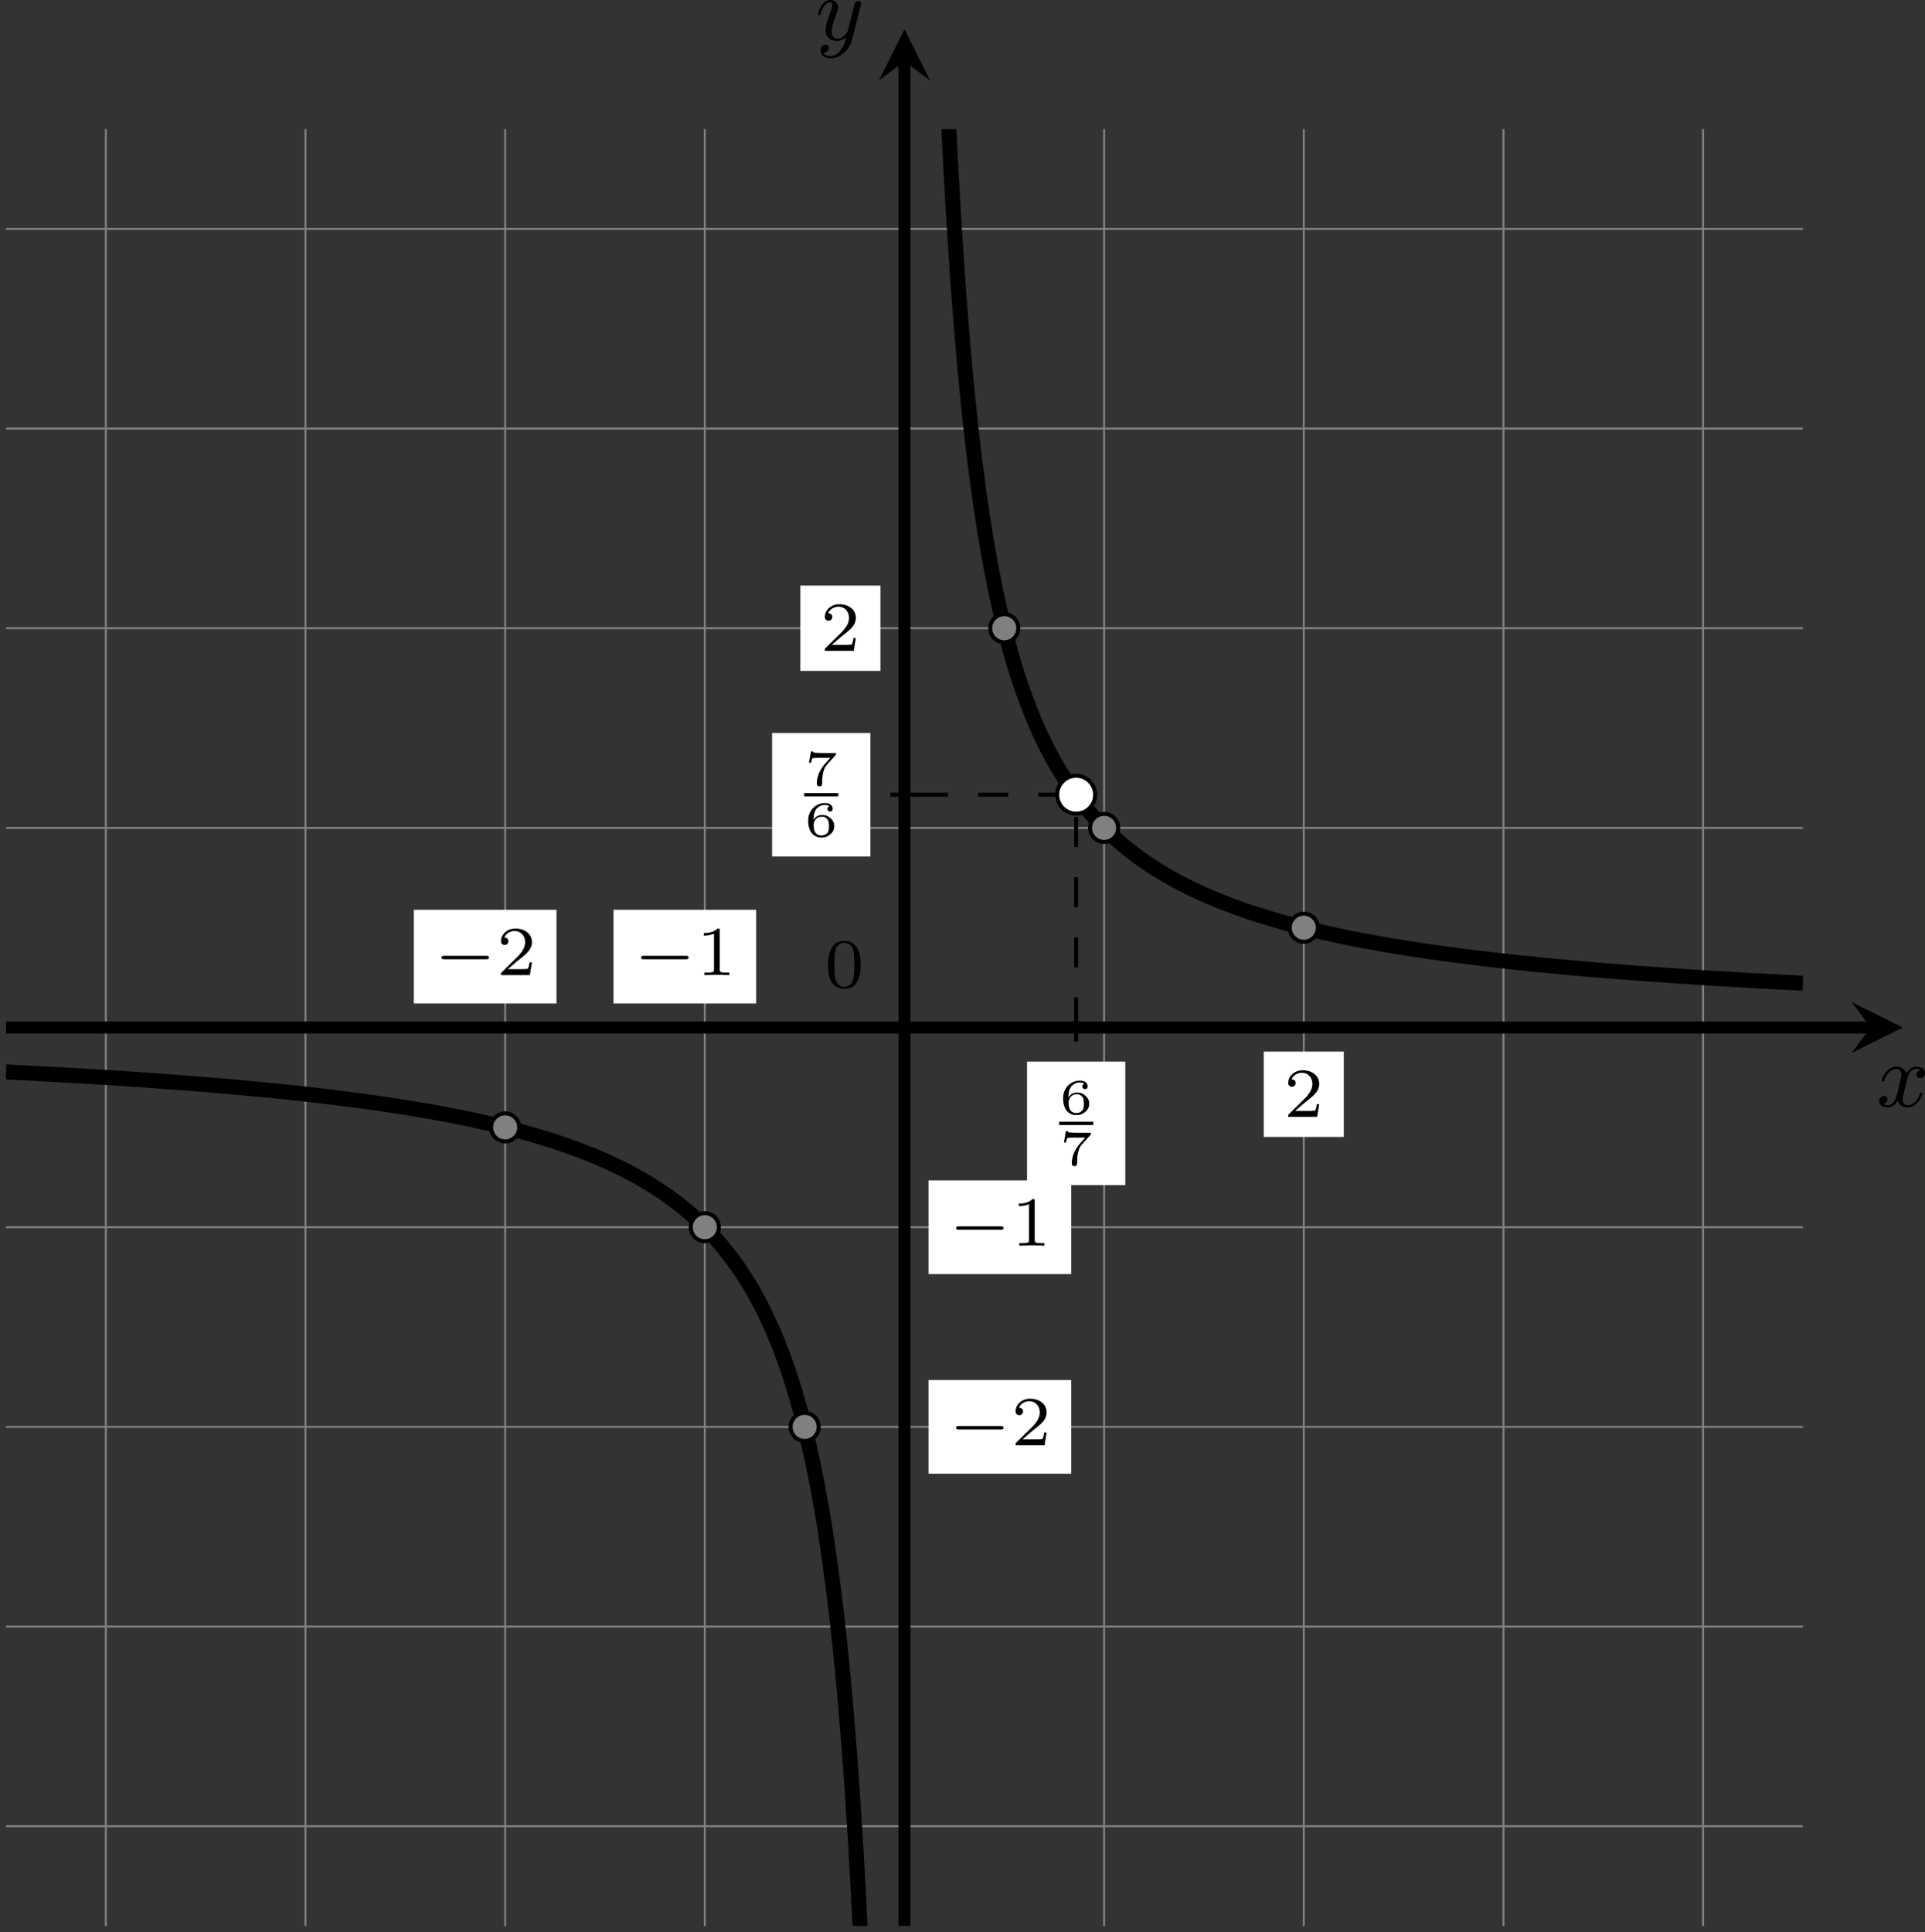 <?xml version='1.0' encoding='UTF-8'?>
<!-- This file was generated by dvisvgm 2.13.3 -->
<svg version='1.1' xmlns='http://www.w3.org/2000/svg' xmlns:xlink='http://www.w3.org/1999/xlink' width='382.628pt' height='384.016pt' viewBox='-0 475.625 382.628 384.016'>
<rect x="-0" y="475.625" width="382.628" height="384.016" fill="#333333" stroke="none"/>
<defs>
<clipPath id='clip1'>
<path d='M.598 429.223V250.641H179.18V429.223ZM179.18 250.641'/>
</clipPath>
<path id='g8-54' d='M.927-1.634C.932-1.863 .936-2.257 1.116-2.58C1.26-2.849 1.584-3.128 2.047-3.128C2.142-3.128 2.366-3.118 2.516-2.999C2.436-2.979 2.306-2.904 2.306-2.735C2.306-2.575 2.426-2.471 2.57-2.471C2.655-2.471 2.834-2.516 2.834-2.75C2.834-3.019 2.645-3.318 2.042-3.318C1.186-3.318 .399-2.615 .399-1.584C.399-.394 .981 .11 1.709 .11C2.202 .11 2.436-.075 2.605-.214C2.924-.478 2.989-.772 2.989-1.021C2.989-1.325 2.889-1.569 2.63-1.798C2.411-1.998 2.182-2.132 1.748-2.132C1.46-2.132 1.136-1.993 .927-1.634ZM1.709-.095C.941-.095 .941-.922 .941-1.131C.941-1.514 1.215-1.963 1.738-1.963C1.993-1.963 2.152-1.898 2.306-1.699C2.456-1.514 2.461-1.305 2.461-1.026C2.461-.737 2.461-.548 2.301-.349C2.162-.184 1.988-.095 1.709-.095Z'/>
<path id='g8-55' d='M3.113-2.989C3.158-3.034 3.158-3.044 3.163-3.068V-3.208H1.958C1.828-3.208 1.101-3.228 1.011-3.243C.897-3.268 .892-3.318 .882-3.367H.672L.483-2.247H.692C.702-2.321 .757-2.645 .842-2.7C.872-2.725 1.34-2.73 1.415-2.73H2.6C2.391-2.486 2.122-2.217 1.928-1.973C1.335-1.215 1.26-.498 1.26-.194C1.26 .08 1.435 .11 1.524 .11C1.788 .11 1.788-.144 1.788-.204V-.304C1.788-1.191 1.978-1.738 2.276-2.067L3.113-2.989Z'/>
<path id='g6-0' d='M5.189-1.576C5.3-1.576 5.467-1.576 5.467-1.743C5.467-1.918 5.307-1.918 5.189-1.918H1.032C.921-1.918 .753-1.918 .753-1.75C.753-1.576 .914-1.576 1.032-1.576H5.189Z'/>
<path id='g7-48' d='M3.599-2.225C3.599-2.992 3.508-3.543 3.187-4.031C2.971-4.352 2.538-4.631 1.981-4.631C.363-4.631 .363-2.727 .363-2.225S.363 .139 1.981 .139S3.599-1.723 3.599-2.225ZM1.981-.056C1.66-.056 1.234-.244 1.095-.816C.997-1.227 .997-1.799 .997-2.315C.997-2.824 .997-3.354 1.102-3.738C1.248-4.289 1.695-4.435 1.981-4.435C2.357-4.435 2.72-4.205 2.845-3.801C2.957-3.424 2.964-2.922 2.964-2.315C2.964-1.799 2.964-1.283 2.873-.844C2.734-.209 2.26-.056 1.981-.056Z'/>
<path id='g7-49' d='M2.336-4.435C2.336-4.624 2.322-4.631 2.127-4.631C1.681-4.191 1.046-4.184 .76-4.184V-3.933C.928-3.933 1.388-3.933 1.771-4.129V-.572C1.771-.342 1.771-.251 1.074-.251H.809V0C.934-.007 1.792-.028 2.05-.028C2.267-.028 3.145-.007 3.299 0V-.251H3.034C2.336-.251 2.336-.342 2.336-.572V-4.435Z'/>
<path id='g7-50' d='M3.522-1.269H3.285C3.264-1.116 3.194-.704 3.103-.635C3.048-.593 2.511-.593 2.413-.593H1.13C1.862-1.241 2.106-1.437 2.525-1.764C3.041-2.176 3.522-2.608 3.522-3.271C3.522-4.115 2.783-4.631 1.89-4.631C1.025-4.631 .439-4.024 .439-3.382C.439-3.027 .739-2.992 .809-2.992C.976-2.992 1.179-3.11 1.179-3.361C1.179-3.487 1.13-3.731 .767-3.731C.983-4.226 1.458-4.38 1.785-4.38C2.483-4.38 2.845-3.836 2.845-3.271C2.845-2.664 2.413-2.183 2.19-1.932L.509-.272C.439-.209 .439-.195 .439 0H3.313L3.522-1.269Z'/>
<path id='g2-120' d='M4.411-3.622C4.08-3.56 3.981-3.273 3.981-3.138C3.981-2.968 4.107-2.815 4.331-2.815C4.582-2.815 4.824-3.031 4.824-3.344C4.824-3.757 4.376-3.963 3.954-3.963C3.416-3.963 3.102-3.488 2.995-3.3C2.824-3.739 2.43-3.963 2-3.963C1.04-3.963 .52-2.815 .52-2.582C.52-2.502 .583-2.475 .646-2.475C.726-2.475 .753-2.52 .771-2.573C1.049-3.461 1.641-3.739 1.982-3.739C2.242-3.739 2.475-3.569 2.475-3.147C2.475-2.824 2.089-1.39 1.973-.959C1.901-.681 1.632-.126 1.139-.126C.959-.126 .771-.188 .681-.242C.924-.287 1.103-.493 1.103-.726C1.103-.95 .933-1.049 .762-1.049C.502-1.049 .269-.825 .269-.52C.269-.081 .753 .099 1.13 .099C1.65 .099 1.955-.332 2.089-.574C2.313 .018 2.842 .099 3.084 .099C4.053 .099 4.564-1.067 4.564-1.282C4.564-1.327 4.537-1.39 4.447-1.39C4.349-1.39 4.34-1.354 4.295-1.219C4.098-.574 3.578-.126 3.111-.126C2.851-.126 2.609-.287 2.609-.717C2.609-.915 2.735-1.408 2.815-1.748C2.851-1.91 3.093-2.878 3.111-2.941C3.219-3.264 3.488-3.739 3.945-3.739C4.107-3.739 4.277-3.712 4.411-3.622Z'/>
<path id='g2-121' d='M4.501-3.452C4.51-3.497 4.528-3.551 4.528-3.604C4.528-3.721 4.447-3.865 4.25-3.865C4.133-3.865 3.972-3.793 3.9-3.622C3.891-3.587 3.802-3.219 3.748-3.022L3.3-1.228C3.228-.968 3.228-.95 3.21-.87C3.201-.834 2.824-.126 2.179-.126C1.623-.126 1.623-.69 1.623-.861C1.623-1.264 1.739-1.704 2.125-2.708C2.197-2.914 2.251-3.04 2.251-3.21C2.251-3.649 1.919-3.963 1.479-3.963C.619-3.963 .26-2.69 .26-2.582C.26-2.502 .323-2.475 .386-2.475C.484-2.475 .493-2.529 .529-2.645C.717-3.309 1.076-3.739 1.453-3.739C1.668-3.739 1.668-3.569 1.668-3.443C1.668-3.291 1.632-3.129 1.551-2.914C1.13-1.802 1.013-1.426 1.013-.995C1.013 0 1.82 .099 2.152 .099C2.591 .099 2.905-.134 3.067-.296C2.95 .161 2.851 .565 2.502 1.013C2.233 1.372 1.874 1.614 1.479 1.614C1.228 1.614 .933 1.524 .807 1.273C1.282 1.273 1.345 .879 1.345 .789C1.345 .592 1.201 .466 1.004 .466C.789 .466 .502 .637 .502 1.049C.502 1.515 .915 1.838 1.479 1.838C2.394 1.838 3.371 1.058 3.631 .009L4.501-3.452Z'/>
</defs>
<g id='page5' transform='matrix(2 0 0 2 0 0)'>
<path d='M.598 419.301H179.18M.598 399.461H179.18M.598 379.617H179.18M.598 359.773H179.18M.598 339.93H179.18M.598 320.09H179.18M.598 300.246H179.18M.598 280.402H179.18M.598 260.559H179.18M10.52 429.223V250.641M30.359 429.223V250.641M50.203 429.223V250.641M70.047 429.223V250.641M89.887 429.223V250.641M109.731 429.223V250.641M129.574 429.223V250.641M149.418 429.223V250.641M169.258 429.223V250.641' stroke='#808080' fill='none' stroke-width='.199'/>
<path d='M.598 339.93H185.914' stroke='#000' fill='none' stroke-width='1.196' stroke-miterlimit='10'/>
<path d='M189.102 339.93L184 337.379L185.914 339.93L184 342.48'/>
<g transform='matrix(1 0 0 1 96.601 7.846)'>
<use x='89.889' y='339.931' xlink:href='#g2-120'/>
</g>
<path d='M89.887 429.223V243.906' stroke='#000' fill='none' stroke-width='1.196' stroke-miterlimit='10'/>
<path d='M89.887 240.719L87.34 245.821L89.887 243.907L92.438 245.821'/>
<g transform='matrix(1 0 0 1 -8.845 -98.155)'>
<use x='89.889' y='339.931' xlink:href='#g2-121'/>
</g>
<path d='M91.285 316.793H88.492' stroke='#000' fill='none' stroke-width='.399' stroke-miterlimit='10'/>
<path d='M76.734 322.93H86.5V310.656H76.734Z' fill='#fff'/>
<g transform='matrix(1 0 0 1 -11.161 -21.393)'>
<use x='91.084' y='337.253' xlink:href='#g8-55'/>
</g>
<rect x='91.084' y='338.018' height='.339' width='3.39' transform='matrix(1 0 0 1 -11.161 -21.393)'/>
<g transform='matrix(1 0 0 1 -11.161 -21.393)'>
<use x='91.084' y='342.331' xlink:href='#g8-54'/>
</g>
<path d='M106.953 338.535V341.324' stroke='#000' fill='none' stroke-width='.399' stroke-miterlimit='10'/>
<path d='M102.07 355.59H111.836V343.316H102.07Z' fill='#fff'/>
<g transform='matrix(1 0 0 1 14.174 11.267)'>
<use x='91.084' y='337.253' xlink:href='#g8-54'/>
</g>
<rect x='91.084' y='338.018' height='.339' width='3.39' transform='matrix(1 0 0 1 14.174 11.267)'/>
<g transform='matrix(1 0 0 1 14.174 11.267)'>
<use x='91.084' y='342.331' xlink:href='#g8-55'/>
</g>
<g transform='matrix(1 0 0 1 -7.956 -3.985)'>
<use x='89.889' y='339.931' xlink:href='#g7-48'/>
</g>
<path d='M125.598 350.801H133.551V342.32H125.598Z' fill='#fff'/>
<g transform='matrix(1 0 0 1 37.699 8.876)'>
<use x='89.889' y='339.931' xlink:href='#g7-50'/>
</g>
<path d='M41.129 337.543H55.309V328.231H41.129Z' fill='#fff'/>
<g transform='matrix(1 0 0 1 -46.769 -5.212)'>
<use x='89.889' y='339.931' xlink:href='#g6-0'/>
<use x='96.115' y='339.931' xlink:href='#g7-50'/>
</g>
<path d='M60.969 337.543H75.152V328.231H60.969Z' fill='#fff'/>
<g transform='matrix(1 0 0 1 -26.926 -5.212)'>
<use x='89.889' y='339.931' xlink:href='#g6-0'/>
<use x='96.115' y='339.931' xlink:href='#g7-49'/>
</g>
<path d='M79.543 304.484H87.5V296.008H79.543Z' fill='#fff'/>
<g transform='matrix(1 0 0 1 -8.353 -37.438)'>
<use x='89.889' y='339.931' xlink:href='#g7-50'/>
</g>
<path d='M92.277 384.269H106.461V374.961H92.277Z' fill='#fff'/>
<g transform='matrix(1 0 0 1 4.382 41.517)'>
<use x='89.889' y='339.931' xlink:href='#g6-0'/>
<use x='96.115' y='339.931' xlink:href='#g7-50'/>
</g>
<path d='M92.277 364.43H106.461V355.117H92.277Z' fill='#fff'/>
<g transform='matrix(1 0 0 1 4.382 21.675)'>
<use x='89.889' y='339.931' xlink:href='#g6-0'/>
<use x='96.115' y='339.931' xlink:href='#g7-49'/>
</g>
<path d='M.598 344.34C.598 344.34 .906 344.355 1.023 344.363C1.141 344.367 1.332 344.379 1.449 344.383C1.566 344.391 1.758 344.398 1.875 344.406C1.996 344.41 2.184 344.422 2.305 344.426C2.422 344.434 2.609 344.441 2.731 344.449C2.848 344.453 3.039 344.465 3.156 344.469C3.273 344.477 3.465 344.488 3.582 344.492C3.703 344.5 3.891 344.508 4.008 344.516C4.129 344.523 4.316 344.531 4.438 344.539C4.555 344.547 4.746 344.555 4.863 344.562C4.981 344.566 5.172 344.578 5.289 344.586C5.406 344.59 5.598 344.602 5.715 344.609C5.836 344.613 6.023 344.625 6.141 344.633C6.262 344.641 6.449 344.648 6.57 344.656C6.688 344.664 6.879 344.672 6.996 344.68S7.305 344.699 7.422 344.707C7.539 344.711 7.731 344.723 7.848 344.73C7.969 344.738 8.156 344.75 8.277 344.754C8.395 344.762 8.582 344.773 8.703 344.781C8.82 344.789 9.012 344.797 9.129 344.805S9.438 344.824 9.555 344.832S9.863 344.852 9.98 344.859C10.102 344.867 10.289 344.879 10.41 344.887C10.527 344.891 10.719 344.902 10.836 344.91C10.953 344.918 11.145 344.93 11.262 344.938S11.57 344.957 11.688 344.965C11.809 344.973 11.996 344.984 12.113 344.992C12.234 345 12.422 345.012 12.543 345.02C12.66 345.027 12.852 345.043 12.969 345.051C13.086 345.059 13.277 345.07 13.395 345.078C13.512 345.086 13.703 345.102 13.82 345.109C13.941 345.117 14.129 345.129 14.25 345.137C14.367 345.145 14.555 345.156 14.676 345.164C14.793 345.176 14.984 345.188 15.102 345.195C15.219 345.203 15.41 345.215 15.527 345.227C15.645 345.234 15.836 345.25 15.953 345.258C16.074 345.266 16.262 345.277 16.383 345.289C16.5 345.297 16.688 345.309 16.809 345.32C16.926 345.328 17.117 345.34 17.234 345.352C17.352 345.359 17.543 345.371 17.66 345.383C17.781 345.391 17.969 345.406 18.086 345.414C18.207 345.426 18.395 345.438 18.516 345.449C18.633 345.457 18.824 345.473 18.941 345.48C19.059 345.492 19.25 345.504 19.367 345.516C19.484 345.523 19.676 345.539 19.793 345.547C19.914 345.559 20.102 345.574 20.219 345.582C20.34 345.594 20.527 345.605 20.648 345.617C20.766 345.625 20.957 345.645 21.074 345.652C21.191 345.664 21.383 345.68 21.5 345.688C21.617 345.699 21.809 345.715 21.926 345.727C22.047 345.734 22.234 345.75 22.355 345.762C22.473 345.77 22.66 345.789 22.781 345.797C22.898 345.809 23.09 345.824 23.207 345.836S23.516 345.863 23.633 345.875C23.75 345.883 23.941 345.902 24.059 345.91C24.18 345.922 24.367 345.941 24.488 345.949C24.605 345.961 24.797 345.98 24.914 345.992C25.031 346 25.223 346.02 25.34 346.031C25.457 346.043 25.648 346.059 25.766 346.07C25.887 346.082 26.074 346.102 26.191 346.113C26.312 346.125 26.5 346.141 26.621 346.152C26.738 346.164 26.93 346.184 27.047 346.195S27.355 346.227 27.473 346.238C27.59 346.25 27.781 346.27 27.898 346.281C28.02 346.297 28.207 346.316 28.328 346.328C28.445 346.34 28.633 346.359 28.754 346.371C28.871 346.383 29.062 346.402 29.18 346.418C29.297 346.43 29.488 346.449 29.605 346.461C29.723 346.477 29.914 346.496 30.031 346.508C30.152 346.523 30.34 346.543 30.461 346.555C30.578 346.57 30.766 346.59 30.887 346.605C31.004 346.617 31.195 346.641 31.312 346.652C31.43 346.668 31.621 346.688 31.738 346.703C31.859 346.715 32.047 346.738 32.164 346.75C32.285 346.766 32.473 346.789 32.594 346.805C32.711 346.816 32.902 346.84 33.02 346.855C33.137 346.867 33.328 346.891 33.445 346.906C33.562 346.922 33.754 346.945 33.871 346.961C33.992 346.977 34.18 347 34.297 347.016C34.418 347.027 34.605 347.055 34.727 347.07C34.844 347.086 35.035 347.109 35.152 347.125C35.27 347.141 35.461 347.164 35.578 347.18C35.695 347.195 35.887 347.223 36.004 347.238C36.125 347.254 36.312 347.281 36.434 347.297C36.551 347.312 36.738 347.34 36.859 347.355C36.977 347.371 37.168 347.398 37.285 347.414C37.402 347.434 37.594 347.461 37.711 347.477C37.828 347.496 38.02 347.523 38.137 347.539C38.258 347.555 38.445 347.586 38.566 347.602C38.684 347.621 38.875 347.648 38.992 347.668C39.109 347.684 39.301 347.715 39.418 347.73C39.535 347.75 39.727 347.781 39.844 347.797C39.965 347.816 40.152 347.848 40.27 347.867C40.391 347.887 40.578 347.914 40.699 347.934C40.816 347.953 41.008 347.984 41.125 348.004S41.434 348.055 41.551 348.078C41.668 348.098 41.859 348.129 41.977 348.148C42.098 348.168 42.285 348.203 42.406 348.223C42.523 348.242 42.711 348.277 42.832 348.297C42.949 348.32 43.141 348.352 43.258 348.375C43.375 348.395 43.566 348.43 43.684 348.453C43.801 348.473 43.992 348.508 44.109 348.531C44.23 348.555 44.418 348.59 44.539 348.613C44.656 348.633 44.844 348.672 44.965 348.695C45.082 348.719 45.273 348.754 45.391 348.777C45.508 348.801 45.699 348.84 45.816 348.863C45.938 348.887 46.125 348.926 46.242 348.953C46.363 348.977 46.551 349.016 46.672 349.039C46.789 349.066 46.98 349.105 47.098 349.133C47.215 349.156 47.406 349.199 47.523 349.223C47.641 349.25 47.832 349.293 47.949 349.32C48.07 349.344 48.258 349.391 48.375 349.414C48.496 349.441 48.684 349.484 48.805 349.512C48.922 349.539 49.113 349.586 49.23 349.613C49.348 349.641 49.539 349.688 49.656 349.715C49.773 349.742 49.965 349.793 50.082 349.82C50.203 349.852 50.391 349.898 50.512 349.926C50.629 349.957 50.816 350.008 50.938 350.035C51.055 350.066 51.246 350.117 51.363 350.148C51.48 350.18 51.672 350.234 51.789 350.266C51.906 350.297 52.098 350.348 52.215 350.383C52.336 350.414 52.523 350.469 52.645 350.5C52.762 350.535 52.953 350.59 53.07 350.621C53.188 350.656 53.379 350.715 53.496 350.75S53.805 350.84 53.922 350.875C54.043 350.914 54.23 350.973 54.348 351.008C54.469 351.047 54.656 351.106 54.777 351.141C54.895 351.18 55.086 351.242 55.203 351.281C55.32 351.32 55.512 351.383 55.629 351.422C55.746 351.465 55.938 351.527 56.055 351.57C56.176 351.609 56.363 351.676 56.484 351.719C56.602 351.758 56.789 351.824 56.91 351.867C57.027 351.91 57.219 351.981 57.336 352.023C57.453 352.07 57.645 352.141 57.762 352.188C57.879 352.231 58.07 352.305 58.188 352.352C58.309 352.398 58.496 352.473 58.617 352.519C58.734 352.57 58.922 352.644 59.043 352.695C59.16 352.742 59.352 352.82 59.469 352.871C59.586 352.922 59.777 353.004 59.895 353.059C60.016 353.109 60.203 353.195 60.32 353.246C60.441 353.301 60.629 353.391 60.75 353.445C60.867 353.5 61.059 353.586 61.176 353.644C61.293 353.699 61.484 353.793 61.602 353.852C61.719 353.91 61.91 354.004 62.027 354.062C62.148 354.121 62.336 354.219 62.453 354.281C62.574 354.344 62.762 354.445 62.883 354.508C63 354.574 63.191 354.676 63.309 354.742S63.617 354.914 63.734 354.984C63.852 355.051 64.043 355.164 64.16 355.234C64.281 355.305 64.469 355.418 64.59 355.492C64.707 355.566 64.894 355.688 65.016 355.762C65.133 355.836 65.324 355.961 65.441 356.039C65.559 356.113 65.75 356.242 65.867 356.32C65.984 356.402 66.176 356.531 66.293 356.617C66.414 356.699 66.602 356.836 66.723 356.926C66.84 357.012 67.031 357.152 67.148 357.242C67.266 357.336 67.457 357.481 67.574 357.574C67.691 357.668 67.883 357.824 68 357.922C68.121 358.019 68.309 358.176 68.426 358.277C68.547 358.379 68.734 358.543 68.856 358.648C68.973 358.754 69.164 358.926 69.281 359.035C69.398 359.144 69.59 359.324 69.707 359.441C69.824 359.555 70.016 359.742 70.133 359.859C70.254 359.981 70.441 360.176 70.562 360.301C70.68 360.426 70.867 360.633 70.988 360.762C71.106 360.891 71.297 361.106 71.414 361.242C71.531 361.379 71.723 361.602 71.84 361.746C71.957 361.891 72.148 362.125 72.266 362.273C72.387 362.426 72.574 362.672 72.695 362.828C72.812 362.984 73 363.246 73.121 363.41C73.238 363.578 73.43 363.852 73.547 364.023C73.664 364.199 73.856 364.484 73.973 364.668C74.094 364.856 74.281 365.156 74.398 365.352C74.519 365.547 74.707 365.867 74.828 366.074C74.945 366.277 75.137 366.617 75.254 366.836C75.371 367.055 75.562 367.41 75.68 367.644C75.797 367.875 75.988 368.254 76.106 368.5C76.227 368.746 76.414 369.152 76.531 369.414C76.652 369.676 76.84 370.106 76.961 370.387C77.078 370.664 77.269 371.129 77.387 371.426S77.695 372.219 77.812 372.539S78.121 373.387 78.238 373.731C78.359 374.078 78.547 374.648 78.668 375.019C78.785 375.391 78.973 376.004 79.094 376.402C79.211 376.805 79.402 377.473 79.519 377.906C79.637 378.34 79.828 379.062 79.945 379.535C80.066 380.008 80.254 380.793 80.371 381.309C80.492 381.82 80.68 382.684 80.801 383.25C80.918 383.812 81.109 384.758 81.227 385.383C81.344 386.004 81.535 387.047 81.652 387.738C81.77 388.426 81.961 389.582 82.078 390.352C82.199 391.117 82.387 392.406 82.504 393.262C82.625 394.121 82.812 395.566 82.934 396.535C83.051 397.5 83.242 399.133 83.359 400.231C83.477 401.328 83.668 403.188 83.785 404.445C83.902 405.703 84.094 407.84 84.211 409.297C84.332 410.75 84.52 413.231 84.641 414.934C84.758 416.637 84.945 419.543 85.066 421.562C85.184 423.582 85.492 429.488 85.492 429.488' stroke='#000' fill='none' stroke-width='1.494' stroke-miterlimit='10' clip-path='url(#clip1)'/>
<path d='M179.18 335.523C179.18 335.523 178.871 335.508 178.754 335.5C178.637 335.496 178.445 335.484 178.328 335.48C178.211 335.473 178.019 335.465 177.902 335.457C177.781 335.453 177.594 335.441 177.473 335.438C177.356 335.43 177.164 335.422 177.047 335.414C176.93 335.406 176.738 335.398 176.621 335.391C176.504 335.387 176.312 335.375 176.195 335.367C176.074 335.363 175.887 335.352 175.769 335.348C175.648 335.34 175.461 335.328 175.34 335.324C175.223 335.316 175.031 335.309 174.914 335.301C174.797 335.293 174.606 335.285 174.488 335.277C174.371 335.27 174.18 335.262 174.062 335.254C173.941 335.246 173.754 335.238 173.633 335.23C173.516 335.223 173.328 335.211 173.207 335.207C173.09 335.199 172.898 335.188 172.781 335.18C172.664 335.176 172.473 335.164 172.356 335.156S172.047 335.141 171.93 335.133C171.809 335.125 171.621 335.113 171.5 335.105C171.383 335.098 171.195 335.09 171.074 335.082C170.957 335.074 170.766 335.062 170.648 335.055C170.531 335.051 170.34 335.035 170.223 335.031C170.102 335.023 169.914 335.012 169.797 335.004C169.676 334.996 169.488 334.984 169.367 334.977C169.25 334.969 169.059 334.957 168.941 334.949S168.633 334.93 168.516 334.922C168.398 334.918 168.207 334.902 168.09 334.898C167.969 334.891 167.781 334.875 167.664 334.867C167.543 334.859 167.356 334.848 167.234 334.84C167.117 334.832 166.926 334.82 166.809 334.812S166.5 334.793 166.383 334.785C166.266 334.777 166.074 334.762 165.957 334.754C165.836 334.746 165.648 334.734 165.527 334.727C165.41 334.719 165.223 334.703 165.102 334.695C164.984 334.688 164.793 334.676 164.676 334.668C164.559 334.656 164.367 334.645 164.25 334.637S163.941 334.613 163.824 334.605C163.703 334.598 163.516 334.582 163.394 334.574C163.277 334.566 163.086 334.551 162.969 334.543C162.852 334.535 162.66 334.52 162.543 334.512S162.234 334.488 162.117 334.48C161.996 334.473 161.809 334.457 161.691 334.445C161.57 334.438 161.383 334.422 161.262 334.414C161.144 334.406 160.953 334.391 160.836 334.379C160.719 334.371 160.527 334.355 160.41 334.348C160.293 334.34 160.102 334.324 159.984 334.312C159.863 334.305 159.676 334.289 159.555 334.281C159.438 334.27 159.25 334.254 159.129 334.246C159.012 334.234 158.82 334.219 158.703 334.211C158.586 334.199 158.394 334.184 158.277 334.172C158.16 334.164 157.969 334.148 157.852 334.137C157.731 334.129 157.543 334.113 157.422 334.102C157.305 334.09 157.117 334.074 156.996 334.062C156.879 334.055 156.688 334.035 156.57 334.027C156.453 334.016 156.262 334 156.144 333.988C156.023 333.977 155.836 333.961 155.719 333.949C155.598 333.938 155.41 333.922 155.289 333.91C155.172 333.898 154.981 333.883 154.863 333.871C154.746 333.859 154.555 333.844 154.438 333.832S154.129 333.801 154.012 333.789C153.891 333.781 153.703 333.762 153.586 333.75C153.465 333.738 153.277 333.719 153.156 333.707C153.039 333.695 152.848 333.68 152.731 333.664C152.613 333.652 152.422 333.637 152.305 333.621C152.188 333.609 151.996 333.59 151.879 333.578C151.758 333.566 151.57 333.547 151.449 333.535C151.332 333.523 151.144 333.504 151.023 333.492C150.906 333.477 150.715 333.457 150.598 333.445C150.481 333.434 150.289 333.414 150.172 333.398C150.055 333.387 149.863 333.367 149.746 333.352C149.625 333.34 149.438 333.32 149.316 333.305C149.199 333.293 149.008 333.273 148.891 333.258C148.773 333.246 148.582 333.223 148.465 333.211C148.348 333.195 148.156 333.176 148.039 333.16C147.918 333.148 147.731 333.125 147.613 333.109C147.492 333.098 147.305 333.074 147.184 333.059C147.066 333.047 146.875 333.023 146.758 333.008C146.641 332.992 146.449 332.969 146.332 332.957C146.215 332.941 146.023 332.918 145.906 332.902C145.785 332.887 145.598 332.863 145.477 332.848C145.359 332.832 145.172 332.809 145.051 332.793C144.934 332.777 144.742 332.754 144.625 332.738C144.508 332.723 144.316 332.695 144.199 332.68C144.082 332.664 143.891 332.641 143.773 332.625C143.652 332.609 143.465 332.582 143.344 332.566C143.227 332.551 143.039 332.523 142.918 332.508C142.801 332.492 142.609 332.465 142.492 332.445C142.375 332.43 142.184 332.402 142.066 332.383C141.945 332.367 141.758 332.34 141.641 332.324C141.519 332.305 141.332 332.277 141.211 332.258C141.094 332.242 140.902 332.215 140.785 332.195C140.668 332.176 140.477 332.148 140.359 332.129C140.242 332.113 140.051 332.082 139.934 332.062C139.812 332.043 139.625 332.016 139.508 331.996C139.387 331.977 139.199 331.945 139.078 331.926C138.961 331.91 138.769 331.875 138.652 331.855C138.535 331.836 138.344 331.805 138.227 331.785C138.109 331.766 137.918 331.734 137.801 331.715C137.68 331.691 137.492 331.66 137.371 331.641C137.254 331.621 137.066 331.586 136.945 331.566C136.828 331.543 136.637 331.508 136.519 331.488C136.402 331.465 136.211 331.434 136.094 331.41C135.977 331.387 135.785 331.352 135.668 331.332C135.547 331.309 135.359 331.273 135.238 331.25C135.121 331.227 134.93 331.191 134.812 331.168S134.504 331.109 134.387 331.082C134.269 331.059 134.078 331.023 133.961 330.996C133.84 330.973 133.652 330.934 133.535 330.91C133.414 330.887 133.227 330.848 133.106 330.82C132.988 330.797 132.797 330.754 132.68 330.73C132.562 330.703 132.371 330.664 132.254 330.637C132.137 330.613 131.945 330.57 131.828 330.543C131.707 330.516 131.519 330.473 131.398 330.445C131.281 330.418 131.094 330.375 130.973 330.348C130.856 330.32 130.664 330.277 130.547 330.246C130.43 330.219 130.238 330.176 130.121 330.148C130.004 330.117 129.812 330.07 129.695 330.043C129.574 330.012 129.387 329.965 129.266 329.934C129.148 329.906 128.961 329.856 128.84 329.824C128.723 329.793 128.531 329.742 128.414 329.711C128.297 329.68 128.106 329.629 127.988 329.598C127.867 329.566 127.68 329.512 127.562 329.481C127.441 329.445 127.254 329.394 127.133 329.359C127.016 329.328 126.824 329.273 126.707 329.238C126.59 329.207 126.398 329.148 126.281 329.113C126.164 329.078 125.973 329.023 125.856 328.984C125.734 328.949 125.547 328.891 125.43 328.852C125.309 328.816 125.121 328.758 125 328.719C124.883 328.684 124.691 328.621 124.574 328.582C124.457 328.543 124.266 328.477 124.148 328.438S123.84 328.336 123.723 328.293C123.602 328.254 123.414 328.188 123.293 328.144C123.176 328.102 122.988 328.035 122.867 327.992C122.75 327.949 122.559 327.883 122.441 327.836C122.324 327.793 122.133 327.723 122.016 327.676C121.894 327.633 121.707 327.559 121.59 327.512C121.469 327.465 121.281 327.387 121.16 327.34C121.043 327.293 120.852 327.219 120.734 327.168C120.617 327.121 120.426 327.039 120.309 326.988S120 326.856 119.883 326.805C119.762 326.754 119.574 326.668 119.457 326.613C119.336 326.562 119.148 326.473 119.027 326.418C118.91 326.363 118.719 326.273 118.602 326.219C118.484 326.16 118.293 326.07 118.176 326.012S117.867 325.859 117.75 325.801C117.629 325.738 117.441 325.644 117.32 325.582C117.203 325.519 117.016 325.418 116.894 325.352C116.777 325.289 116.586 325.188 116.469 325.121C116.352 325.055 116.16 324.945 116.043 324.879C115.926 324.809 115.734 324.699 115.617 324.629C115.496 324.559 115.309 324.445 115.188 324.371C115.07 324.297 114.883 324.176 114.762 324.102C114.644 324.023 114.453 323.902 114.336 323.824S114.027 323.621 113.91 323.539C113.789 323.461 113.602 323.328 113.484 323.246C113.363 323.16 113.176 323.023 113.055 322.938C112.938 322.852 112.746 322.707 112.629 322.617C112.512 322.527 112.32 322.379 112.203 322.285C112.086 322.191 111.894 322.039 111.777 321.941C111.656 321.844 111.469 321.684 111.348 321.586C111.231 321.484 111.043 321.32 110.922 321.215C110.805 321.109 110.613 320.938 110.496 320.828C110.379 320.715 110.188 320.535 110.07 320.422S109.762 320.121 109.644 320C109.523 319.883 109.336 319.688 109.215 319.562C109.098 319.438 108.91 319.231 108.789 319.102C108.672 318.969 108.481 318.758 108.363 318.621S108.055 318.258 107.938 318.117C107.816 317.973 107.629 317.738 107.512 317.586C107.391 317.438 107.203 317.191 107.082 317.035C106.965 316.875 106.773 316.617 106.656 316.449C106.539 316.285 106.348 316.012 106.231 315.836C106.113 315.664 105.922 315.375 105.805 315.191C105.684 315.008 105.496 314.703 105.379 314.508C105.258 314.316 105.07 313.996 104.949 313.789C104.832 313.582 104.641 313.246 104.523 313.027C104.406 312.809 104.215 312.449 104.098 312.219C103.981 311.988 103.789 311.606 103.672 311.363C103.551 311.117 103.363 310.711 103.242 310.449C103.125 310.188 102.938 309.754 102.816 309.477C102.699 309.195 102.508 308.734 102.391 308.438C102.273 308.137 102.082 307.644 101.965 307.324C101.848 307.004 101.656 306.473 101.539 306.129C101.418 305.785 101.231 305.215 101.109 304.844C100.992 304.473 100.801 303.859 100.684 303.457C100.566 303.059 100.375 302.391 100.258 301.957C100.141 301.519 99.949 300.797 99.832 300.328C99.711 299.856 99.523 299.07 99.406 298.555C99.285 298.039 99.098 297.18 98.977 296.613C98.859 296.047 98.668 295.102 98.551 294.481C98.434 293.856 98.242 292.812 98.125 292.125C98.008 291.434 97.816 290.277 97.699 289.512C97.578 288.746 97.391 287.457 97.27 286.598C97.152 285.742 96.965 284.293 96.844 283.328C96.727 282.363 96.535 280.731 96.418 279.633C96.301 278.535 96.109 276.676 95.992 275.418C95.875 274.16 95.684 272.023 95.566 270.566C95.445 269.113 95.258 266.629 95.137 264.93C95.02 263.227 94.832 260.316 94.711 258.297C94.594 256.277 94.285 250.375 94.285 250.375' stroke='#000' fill='none' stroke-width='1.494' stroke-miterlimit='10' clip-path='url(#clip1)'/>
<path d='M106.953 339.93V316.793H89.887' stroke='#000' fill='none' stroke-width='.399' stroke-miterlimit='10' stroke-dasharray='2.989 2.989' clip-path='url(#clip1)'/>
<path d='M108.836 316.793C108.836 315.754 107.992 314.91 106.953 314.91C105.914 314.91 105.07 315.754 105.07 316.793C105.07 317.836 105.914 318.676 106.953 318.676C107.992 318.676 108.836 317.836 108.836 316.793Z' fill='#fff' clip-path='url(#clip1)'/>
<path d='M108.836 316.793C108.836 315.754 107.992 314.91 106.953 314.91C105.914 314.91 105.07 315.754 105.07 316.793C105.07 317.836 105.914 318.676 106.953 318.676C107.992 318.676 108.836 317.836 108.836 316.793Z' stroke='#000' fill='none' stroke-width='.399' stroke-miterlimit='10' clip-path='url(#clip1)'/>
<path d='M111.125 320.09C111.125 319.316 110.5 318.695 109.731 318.695C108.961 318.695 108.336 319.316 108.336 320.09C108.336 320.859 108.961 321.484 109.731 321.484C110.5 321.484 111.125 320.859 111.125 320.09Z' fill='#808080' clip-path='url(#clip1)'/>
<path d='M111.125 320.09C111.125 319.316 110.5 318.695 109.731 318.695C108.961 318.695 108.336 319.316 108.336 320.09C108.336 320.859 108.961 321.484 109.731 321.484C110.5 321.484 111.125 320.859 111.125 320.09Z' stroke='#000' fill='none' stroke-width='.399' stroke-miterlimit='10' clip-path='url(#clip1)'/>
<path d='M101.203 300.246C101.203 299.477 100.582 298.852 99.809 298.852C99.039 298.852 98.414 299.477 98.414 300.246S99.039 301.641 99.809 301.641C100.582 301.641 101.203 301.016 101.203 300.246Z' fill='#808080' clip-path='url(#clip1)'/>
<path d='M101.203 300.246C101.203 299.477 100.582 298.852 99.809 298.852C99.039 298.852 98.414 299.477 98.414 300.246S99.039 301.641 99.809 301.641C100.582 301.641 101.203 301.016 101.203 300.246Z' stroke='#000' fill='none' stroke-width='.399' stroke-miterlimit='10' clip-path='url(#clip1)'/>
<path d='M130.969 330.008C130.969 329.238 130.344 328.613 129.574 328.613S128.18 329.238 128.18 330.008C128.18 330.781 128.805 331.406 129.574 331.406S130.969 330.781 130.969 330.008Z' fill='#808080' clip-path='url(#clip1)'/>
<path d='M130.969 330.008C130.969 329.238 130.344 328.613 129.574 328.613S128.18 329.238 128.18 330.008C128.18 330.781 128.805 331.406 129.574 331.406S130.969 330.781 130.969 330.008Z' stroke='#000' fill='none' stroke-width='.399' stroke-miterlimit='10' clip-path='url(#clip1)'/>
<path d='M71.441 359.773C71.441 359.004 70.816 358.379 70.047 358.379C69.277 358.379 68.652 359.004 68.652 359.773C68.652 360.543 69.277 361.168 70.047 361.168C70.816 361.168 71.441 360.543 71.441 359.773Z' fill='#808080' clip-path='url(#clip1)'/>
<path d='M71.441 359.773C71.441 359.004 70.816 358.379 70.047 358.379C69.277 358.379 68.652 359.004 68.652 359.773C68.652 360.543 69.277 361.168 70.047 361.168C70.816 361.168 71.441 360.543 71.441 359.773Z' stroke='#000' fill='none' stroke-width='.399' stroke-miterlimit='10' clip-path='url(#clip1)'/>
<path d='M51.598 349.852C51.598 349.082 50.973 348.457 50.203 348.457C49.434 348.457 48.809 349.082 48.809 349.852C48.809 350.621 49.434 351.246 50.203 351.246C50.973 351.246 51.598 350.621 51.598 349.852Z' fill='#808080' clip-path='url(#clip1)'/>
<path d='M51.598 349.852C51.598 349.082 50.973 348.457 50.203 348.457C49.434 348.457 48.809 349.082 48.809 349.852C48.809 350.621 49.434 351.246 50.203 351.246C50.973 351.246 51.598 350.621 51.598 349.852Z' stroke='#000' fill='none' stroke-width='.399' stroke-miterlimit='10' clip-path='url(#clip1)'/>
<path d='M81.363 379.617C81.363 378.848 80.738 378.223 79.969 378.223C79.195 378.223 78.574 378.848 78.574 379.617S79.195 381.012 79.969 381.012C80.738 381.012 81.363 380.387 81.363 379.617Z' fill='#808080' clip-path='url(#clip1)'/>
<path d='M81.363 379.617C81.363 378.848 80.738 378.223 79.969 378.223C79.195 378.223 78.574 378.848 78.574 379.617S79.195 381.012 79.969 381.012C80.738 381.012 81.363 380.387 81.363 379.617Z' stroke='#000' fill='none' stroke-width='.399' stroke-miterlimit='10' clip-path='url(#clip1)'/>
</g>
</svg>